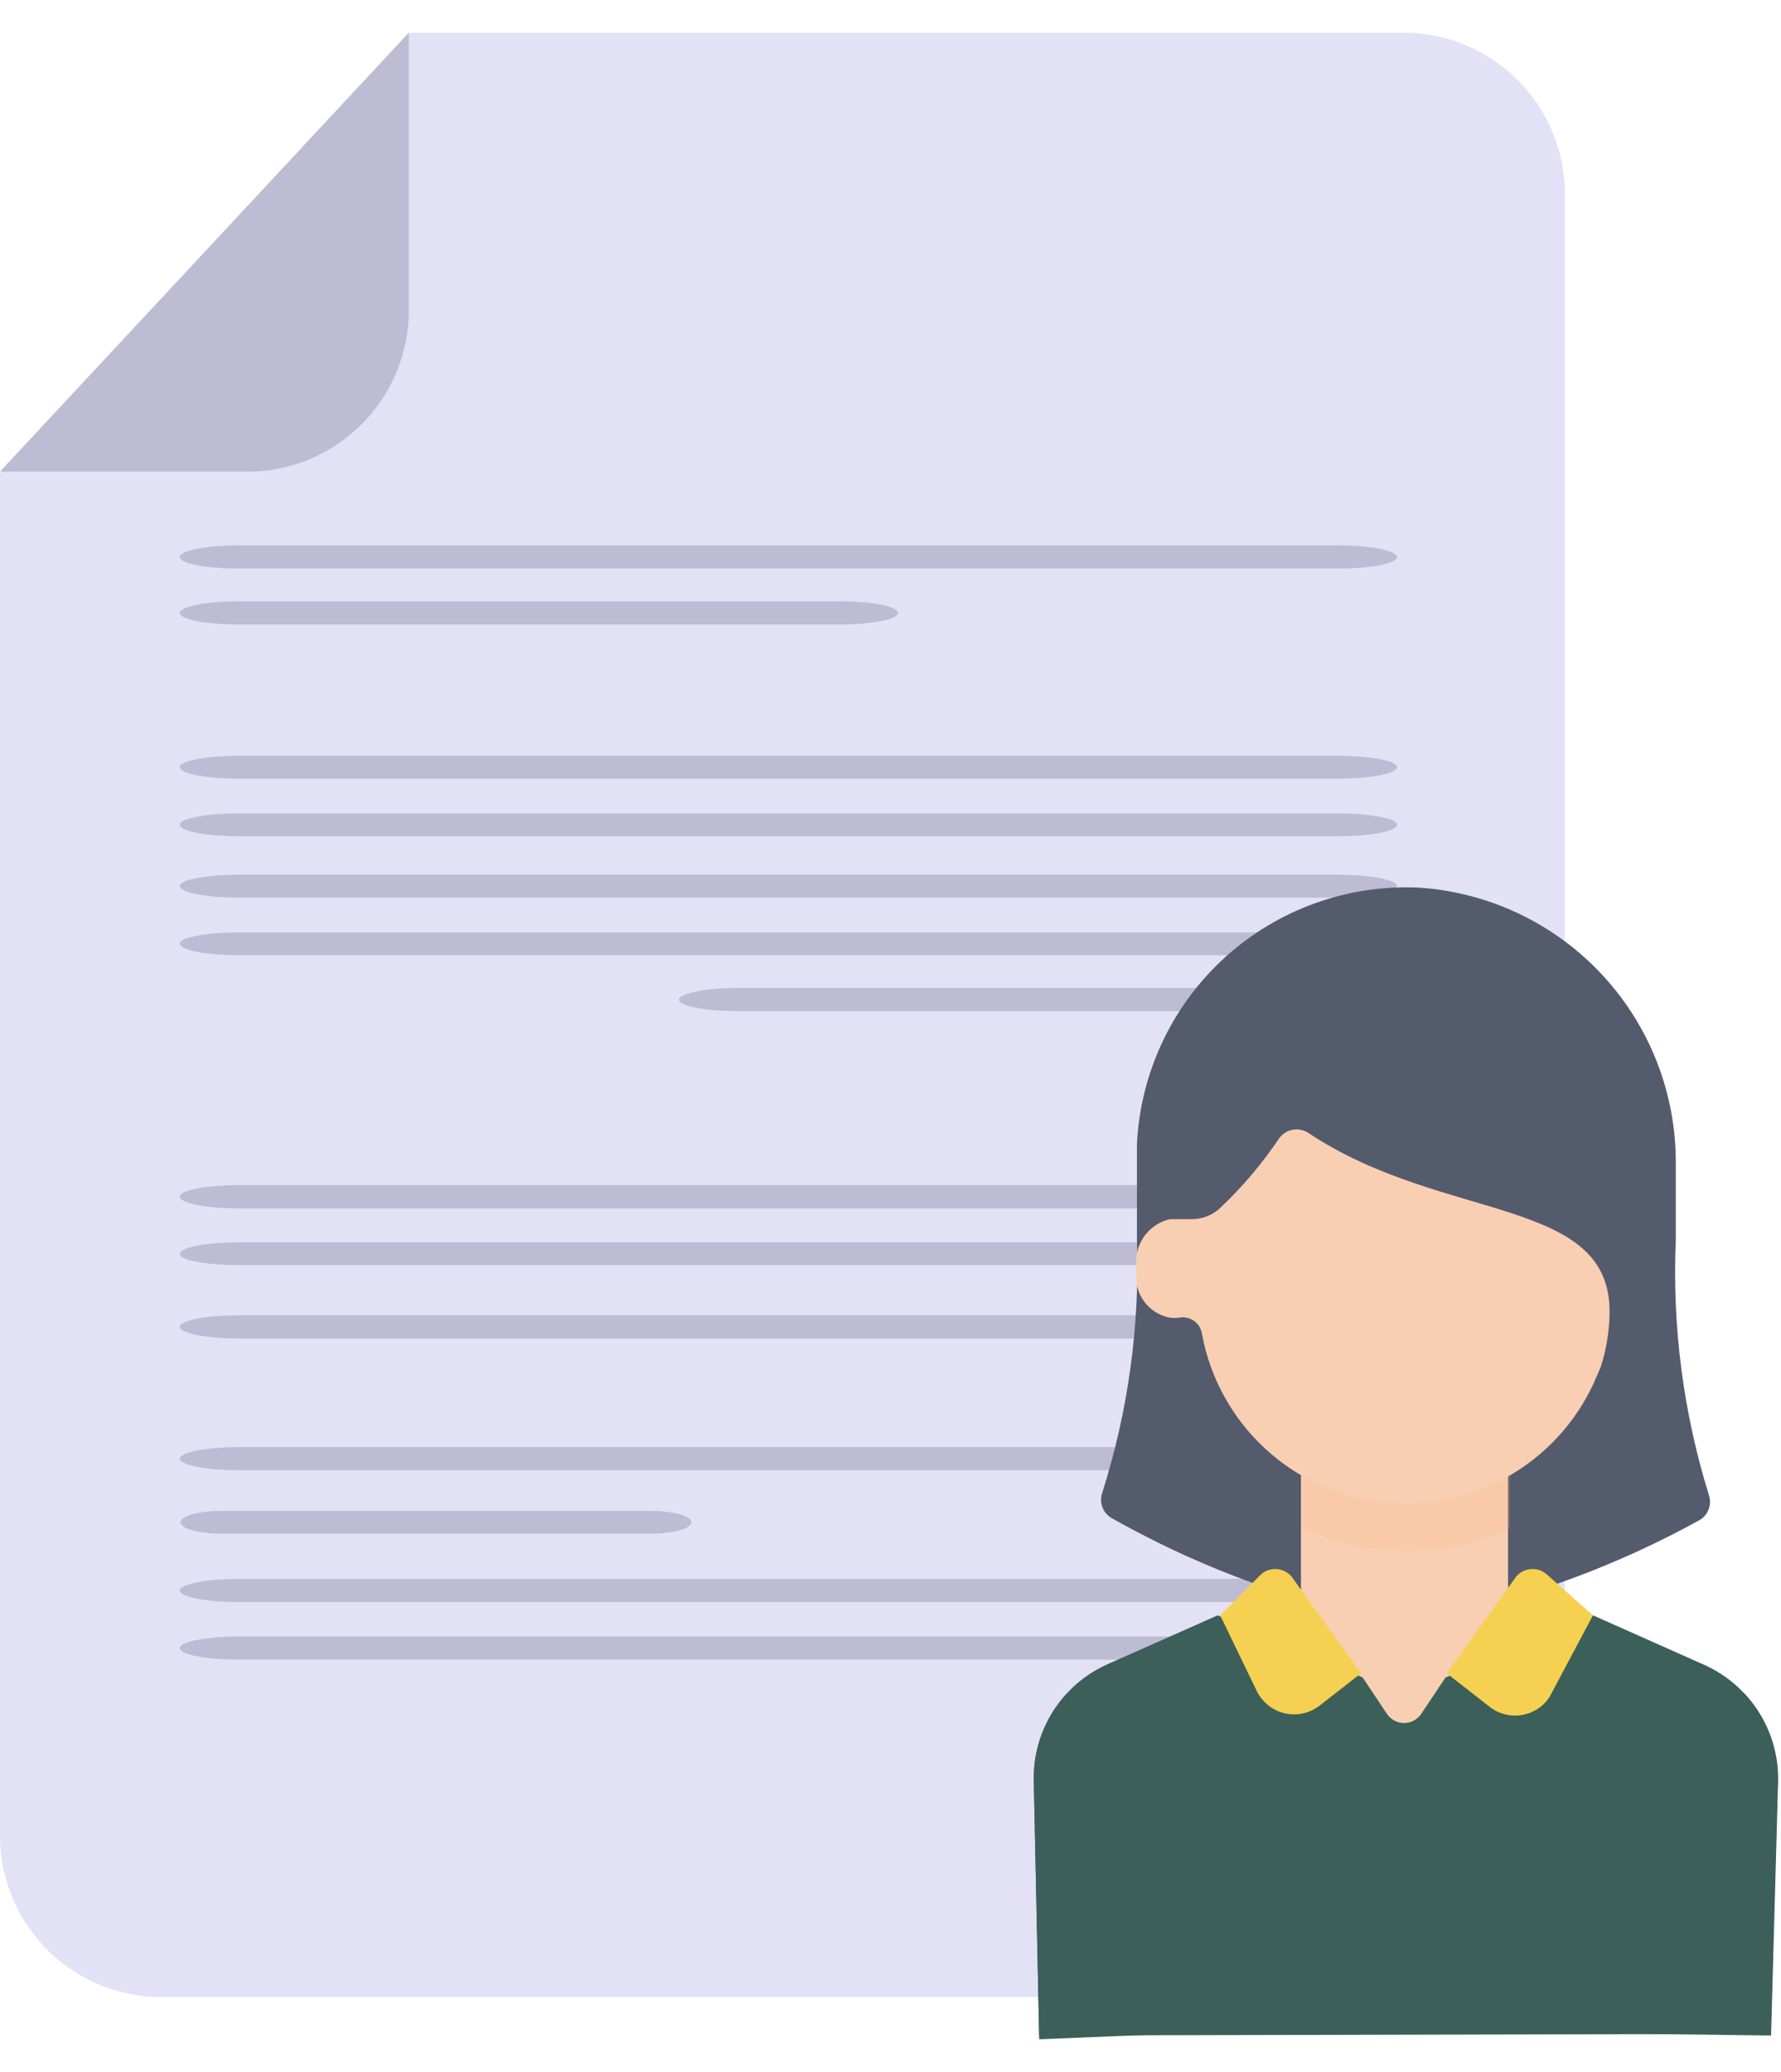 <svg width="43" height="50" viewBox="0 0 43 50" fill="none" xmlns="http://www.w3.org/2000/svg">
<g clip-path="url(#clip0_7402_53139)">
<path d="M9.869 0.79H34.019C34.532 0.808 35.037 0.927 35.504 1.141C35.971 1.354 36.391 1.658 36.74 2.034C37.09 2.41 37.361 2.852 37.54 3.333C37.718 3.815 37.8 4.327 37.779 4.84V44.19C37.804 45.217 37.423 46.212 36.719 46.961C36.016 47.709 35.046 48.151 34.019 48.19H3.749C2.724 48.151 1.755 47.709 1.053 46.96C0.351 46.211 -0.028 45.216 -0.001 44.19V11.42L9.869 0.79Z" fill="#E3E1F6"/>
<path d="M5.77 21.11H32.3C33.09 21.11 33.73 21.23 33.73 21.38C33.73 21.54 33.09 21.66 32.3 21.66H5.77C4.98 21.66 4.34 21.54 4.34 21.38C4.34 21.23 4.98 21.11 5.77 21.11Z" fill="#BEBCD2"/>
<path d="M5.77 22.5H32.3C33.09 22.5 33.73 22.62 33.73 22.77C33.73 22.93 33.09 23.05 32.3 23.05H5.77C4.98 23.05 4.34 22.93 4.34 22.77C4.34 22.62 4.98 22.5 5.77 22.5Z" fill="#BEBCD2"/>
<path d="M17.821 23.84H32.301C33.091 23.84 33.731 23.97 33.731 24.12C33.731 24.28 33.091 24.4 32.301 24.4H17.821C17.031 24.4 16.391 24.28 16.391 24.12C16.391 23.98 17.031 23.84 17.821 23.84Z" fill="#BEBCD2"/>
<path d="M32.3 13.16H5.77C4.98 13.16 4.34 13.29 4.34 13.44C4.34 13.6 4.98 13.72 5.77 13.72H32.3C33.09 13.72 33.73 13.6 33.73 13.44C33.73 13.29 33.09 13.16 32.3 13.16Z" fill="#BEBCD2"/>
<path d="M20.25 14.51H5.77C4.98 14.51 4.34 14.64 4.34 14.79C4.34 14.95 4.98 15.07 5.77 15.07H20.25C21.04 15.07 21.68 14.95 21.68 14.79C21.68 14.64 21.09 14.51 20.25 14.51Z" fill="#BEBCD2"/>
<path d="M5.77 18.24H32.3C33.09 18.24 33.73 18.36 33.73 18.51C33.73 18.67 33.09 18.79 32.3 18.79H5.77C4.98 18.79 4.34 18.67 4.34 18.51C4.34 18.36 4.98 18.24 5.77 18.24Z" fill="#BEBCD2"/>
<path d="M5.77 19.63H32.3C33.09 19.63 33.73 19.75 33.73 19.9C33.73 20.06 33.09 20.18 32.3 20.18H5.77C4.98 20.18 4.34 20.06 4.34 19.9C4.34 19.75 4.98 19.63 5.77 19.63Z" fill="#BEBCD2"/>
<path d="M32.3 34.92H5.77C4.98 34.92 4.34 35.05 4.34 35.2C4.34 35.35 4.98 35.48 5.77 35.48H32.3C33.09 35.48 33.73 35.35 33.73 35.2C33.73 35.05 33.09 34.92 32.3 34.92Z" fill="#BEBCD2"/>
<path d="M15.689 36.46H5.359C4.799 36.46 4.359 36.58 4.359 36.74C4.359 36.89 4.819 37.01 5.359 37.01H15.689C16.249 37.01 16.689 36.89 16.689 36.74C16.709 36.58 16.249 36.46 15.689 36.46Z" fill="#BEBCD2"/>
<path d="M32.3 31.74H5.77C4.98 31.74 4.34 31.86 4.34 32.02C4.34 32.17 4.98 32.3 5.77 32.3H32.3C33.09 32.3 33.73 32.17 33.73 32.02C33.73 31.86 33.09 31.74 32.3 31.74Z" fill="#BEBCD2"/>
<path d="M32.3 38.1H5.77C4.98 38.1 4.34 38.23 4.34 38.38C4.34 38.54 4.98 38.66 5.77 38.66H32.3C33.09 38.66 33.73 38.54 33.73 38.38C33.73 38.23 33.09 38.1 32.3 38.1Z" fill="#BEBCD2"/>
<path d="M32.3 39.49H5.77C4.98 39.49 4.34 39.62 4.34 39.77C4.34 39.93 4.98 40.05 5.77 40.05H32.3C33.09 40.05 33.73 39.93 33.73 39.77C33.73 39.62 33.09 39.49 32.3 39.49Z" fill="#BEBCD2"/>
<path d="M32.3 28.6H5.77C4.98 28.6 4.34 28.72 4.34 28.88C4.34 29.03 4.98 29.16 5.77 29.16H32.3C33.09 29.16 33.73 29.03 33.73 28.88C33.73 28.72 33.09 28.6 32.3 28.6Z" fill="#BEBCD2"/>
<path d="M32.3 29.98H5.77C4.98 29.98 4.34 30.1 4.34 30.26C4.34 30.41 4.98 30.53 5.77 30.53H32.3C33.09 30.53 33.73 30.41 33.73 30.26C33.73 30.11 33.09 29.98 32.3 29.98Z" fill="#BEBCD2"/>
<path d="M9.87 7.38C9.897 8.406 9.519 9.401 8.817 10.15C8.115 10.899 7.146 11.341 6.12 11.38H0L9.87 0.79V7.38Z" fill="#BEBCD2"/>
<path d="M40.46 29.92V28.1C40.474 26.406 39.84 24.77 38.687 23.528C37.535 22.286 35.951 21.532 34.26 21.42C32.537 21.338 30.851 21.945 29.574 23.105C28.297 24.266 27.533 25.886 27.45 27.61C27.45 27.71 27.45 27.82 27.45 27.92V29.92C27.523 31.99 27.239 34.056 26.61 36.03C26.572 36.144 26.576 36.267 26.619 36.379C26.663 36.49 26.745 36.583 26.85 36.64C28.746 37.71 30.787 38.498 32.91 38.98H34.91C37.047 38.515 39.105 37.744 41.02 36.69C41.126 36.633 41.208 36.54 41.251 36.428C41.295 36.317 41.298 36.194 41.26 36.08C40.641 34.088 40.37 32.004 40.46 29.92Z" fill="#545B6D"/>
<path d="M36.41 35.42H31.41V41.93H36.41V35.42Z" fill="#F8CFB2"/>
<path d="M42.75 49.08L42.92 42.98C42.934 42.379 42.766 41.788 42.44 41.284C42.114 40.779 41.643 40.384 41.09 40.15L38.46 38.98L34.9 40.48L34.32 41.35C34.248 41.461 34.135 41.539 34.006 41.568C33.877 41.596 33.742 41.571 33.63 41.5C33.571 41.46 33.52 41.409 33.48 41.35L32.9 40.48L29.4 38.98L26.74 40.16C26.198 40.401 25.739 40.798 25.422 41.3C25.105 41.802 24.944 42.387 24.96 42.98L25.09 49.12" fill="#3C5F59"/>
<path d="M28.31 49.08V43.98L25.79 40.84C25.24 41.415 24.942 42.185 24.96 42.98L25.09 49.21" fill="#3C5F59"/>
<path d="M39.57 49.08V43.98L42.09 40.84C42.364 41.124 42.579 41.459 42.723 41.826C42.868 42.193 42.938 42.585 42.93 42.98L42.76 49.12" fill="#3C5F59"/>
<path opacity="0.17" d="M31.459 36.88C32.243 37.239 33.096 37.426 33.959 37.426C34.822 37.426 35.675 37.239 36.459 36.88V35.42H31.459V36.88Z" fill="#FCB373"/>
<path d="M38.65 32.98C38.78 32.576 38.85 32.155 38.86 31.73C38.94 28.85 34.86 29.52 31.59 27.34C31.48 27.267 31.346 27.24 31.216 27.262C31.086 27.284 30.97 27.355 30.89 27.46C30.477 28.075 29.998 28.641 29.46 29.15C29.276 29.323 29.033 29.419 28.78 29.42H28.25C28.021 29.471 27.816 29.598 27.668 29.779C27.519 29.96 27.436 30.186 27.43 30.42V30.79C27.424 31.021 27.499 31.247 27.641 31.43C27.783 31.612 27.984 31.739 28.21 31.79C28.309 31.81 28.411 31.81 28.51 31.79C28.63 31.779 28.75 31.814 28.845 31.888C28.94 31.962 29.003 32.071 29.02 32.19C29.215 33.252 29.749 34.221 30.542 34.955C31.334 35.688 32.342 36.145 33.416 36.257C34.49 36.37 35.571 36.132 36.498 35.579C37.425 35.026 38.149 34.188 38.56 33.19L38.65 32.98Z" fill="#F8CFB2"/>
<path d="M30.369 40.86L29.459 38.98L30.459 37.98C30.563 37.895 30.697 37.853 30.831 37.865C30.965 37.876 31.09 37.939 31.179 38.04L32.859 40.38L31.859 41.16C31.651 41.322 31.386 41.396 31.124 41.364C30.862 41.332 30.622 41.198 30.459 40.99C30.425 40.949 30.395 40.906 30.369 40.86Z" fill="#F6D051"/>
<path d="M37.46 40.86L38.46 38.98L37.33 37.98C37.225 37.895 37.092 37.853 36.958 37.865C36.823 37.876 36.699 37.939 36.61 38.04L34.93 40.38L35.93 41.16C36.029 41.245 36.145 41.31 36.27 41.351C36.395 41.392 36.526 41.407 36.657 41.397C36.788 41.387 36.916 41.351 37.033 41.291C37.15 41.232 37.254 41.15 37.34 41.05C37.387 40.991 37.427 40.928 37.46 40.86Z" fill="#F6D051"/>
</g>
<defs>
<clipPath id="clip0_7402_53139">
<rect width="42.92" height="48.42" fill="white" transform="translate(0 0.79)"/>
</clipPath>
</defs>
</svg>
